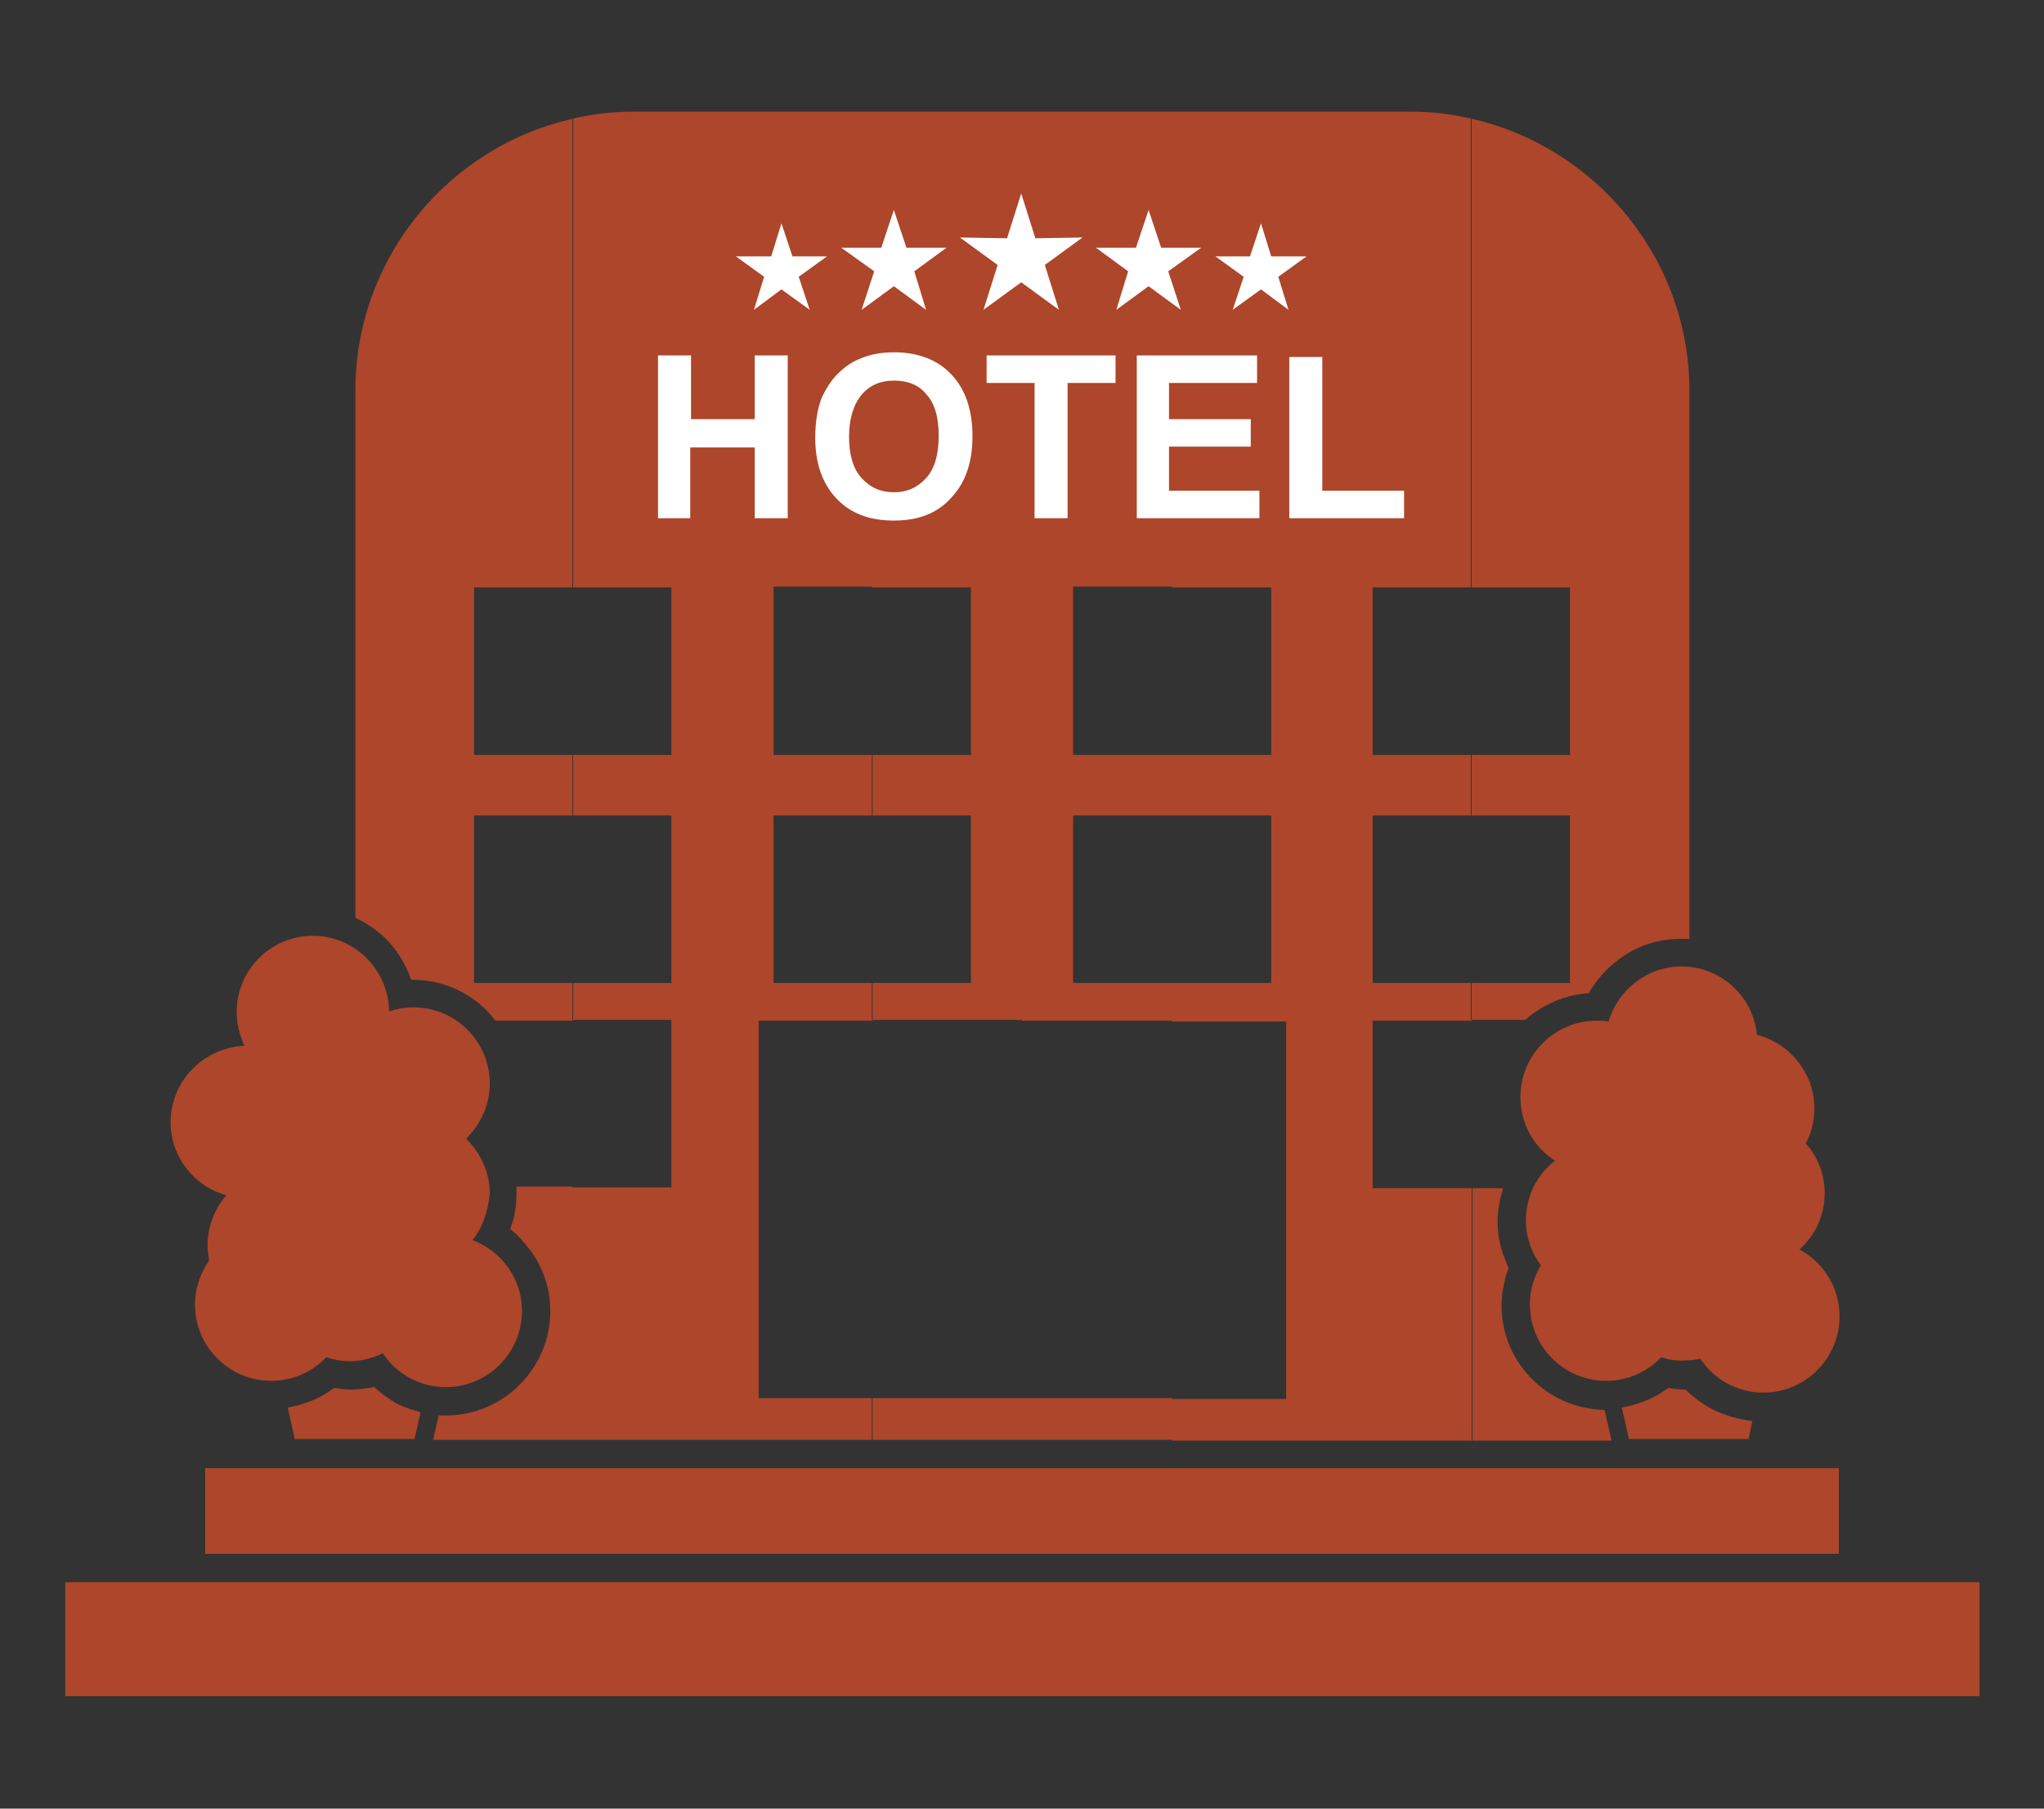 <?xml version="1.0" encoding="utf-8"?>
<!-- Generator: Adobe Illustrator 21.1.0, SVG Export Plug-In . SVG Version: 6.00 Build 0)  -->
<svg version="1.1" xmlns="http://www.w3.org/2000/svg" xmlns:xlink="http://www.w3.org/1999/xlink" x="0px" y="0px"
	 viewBox="0 0 260 230" style="enable-background:new 0 0 260 230;" xml:space="preserve">
<rect x="0" y="0" width="260" height="230" fill="#333333" stroke="none"/>
<style type="text/css">
	.st0{display:none;}
	.st1{display:inline;fill:#DA251D;}
	.st2{display:inline;fill:#F25B14;}
	.st3{display:inline;}
	.st4{fill:#F96969;}
	.st5{fill:#F22525;}
	.st6{fill:#FFCA00;}
	.st7{fill:#F6871E;}
	.st8{fill:#DA251D;}
	.st9{fill:#DEF3EE;}
	.st10{fill:#383C40;}
	.st11{fill:#F5F5F5;}
	.st12{fill:#B74141;}
	.st13{fill:#FF8080;}
	.st14{fill-rule:evenodd;clip-rule:evenodd;fill:#AD462A;}
	.st15{fill:#FFFFFF;}
	.st16{fill-rule:evenodd;clip-rule:evenodd;fill:#FFFFFF;}
</style>
<g id="Layer_2" class="st0">
	<ellipse class="st1" cx="207.5" cy="104.1" rx="6.1" ry="6.1"/>
	<polyline class="st1" points="206.4,7.2 206.4,88.8 208.6,88.8 208.6,7.2 	"/>
	<polygon class="st2" points="215.8,81.7 213.5,81.7 213.5,80.3 201.6,80.3 201.6,81.7 199.2,81.7 192.2,101.1 192.2,103.4 
		222.9,103.4 222.9,101.1 	"/>
	<g class="st3">
		<g>
			<g>
				<path class="st4" d="M133.3,166.7c7.2-4.7,22.6-7.4,37.4-7.4c16.5,0,30.5,3,37.2,7.3c4.9-3.1,8.1-8.5,8.1-14.8
					c0-9.6-7.7-17.4-17.1-17.4c-4.5,0-8.6,1.8-11.7,4.7c-1.8-7.6-8.6-13.3-16.6-13.3c-8.1,0-14.8,5.7-16.6,13.3
					c-3.1-2.9-7.1-4.7-11.7-4.7c-9.5,0-17.1,7.8-17.1,17.4C125.1,158.2,128.4,163.6,133.3,166.7z"/>
				<path class="st5" d="M210.9,169.8c-2.1-6-19.3-10.7-40.2-10.7c-22.3,0-40.4,5.3-40.4,11.9v13.4h80.7V169.8z"/>
				<g>
					<g>
						<path class="st6" d="M133.5,159.9c-1.5-2.6-3.8-5.4-6.8-6.8c-0.7-0.4-3-1.6-6.1-1.6c-2.7,0-5.1,1.5-6.4,3.9
							c-2.9,5.2-1.5,11.8,4.9,13.1c0.3,0.1,0.8,0.1,0.8,0.1l0,0l0,0.6c0,0,0,0,0,0s-0.2,4.9-0.2,7.3c0,2.3,0.4,7.8,0.4,7.8v0.3h15
							c0,0,2.2-2,2.2-9.3C137.4,169.7,136.5,165.1,133.5,159.9z"/>
						<path class="st7" d="M133.5,159.9c-1.5-2.6-3.8-5.4-6.8-6.8c-0.7-0.4-3-1.6-6.1-1.6c-2.7,0-5.1,1.5-6.4,3.9
							c-2.9,5.2-1.5,11.8,4.9,13.1c0.3,0.1,0.5,0.1,0.8,0.1c0,0,0,0,0,0c3.3-0.1,5.2-2.3,5.4-4.5c0.1-1.5-0.6-3.4-3-3.8
							c-1.6-0.3-2.8,0.3-3.2,1.5c-0.4,1.2,0.1,2.8,1.5,3.5c0.1,0.1,0.2,0.2,0.1,0.4c-0.1,0.1-0.2,0.2-0.4,0.1
							c-1.7-0.8-2.3-2.8-1.8-4.2c0.4-1.2,1.6-2.3,3.8-1.9c2.3,0.4,3.6,2.2,3.4,4.4c-0.2,2.5-2.3,5-6,5c0,0,0,0,0,0c0,0,0,0,0,0
							c-0.3,2.4-0.2,4.9-0.2,7.3c0,2.3,0.4,7.8,0.4,7.8v0.3h15c0,0,2.2-2,2.2-9.3C137.4,169.7,136.5,165.1,133.5,159.9z"/>
						<path class="st8" d="M133.5,159.9c-1.5-2.6-3.8-5.4-6.8-6.8c-0.7-0.4-3-1.6-6.1-1.6c-2.7,0-5.1,1.5-6.4,3.9
							c-2.9,5.2-1.5,11.8,4.9,13.1c0.3,0.1,0.5,0.1,0.8,0.1c0,0,0,0,0,0c3.3-0.1,5.2-2.3,5.4-4.5c0.1-1.5-0.6-3.4-3-3.8
							c-1.6-0.3-2.8,0.3-3.2,1.5c-0.4,1.2,0.1,2.8,1.5,3.5c0.1,0.1,0.2,0.2,0.1,0.4c-0.1,0.1-0.2,0.2-0.4,0.1
							c-1.7-0.8-2.3-2.8-1.8-4.2c0.4-1.2,1.6-2.3,3.8-1.9c2.3,0.4,3.6,2.2,3.4,4.4c-0.2,2.5-2.3,5-6,5c0,0,0,0,0,0c0,0,0,0,0,0
							c-0.3,2.4-0.2,4.9-0.2,7.3c0,2.3,0.4,7.8,0.4,7.8v0.3h15c0,0,2.2-2,2.2-9.3C137.4,169.7,136.5,165.1,133.5,159.9z"/>
					</g>
					<g>
						<path class="st6" d="M203.7,175.1c0,7.3,2.2,9.3,2.2,9.3h15v-0.3c0,0,0.5-5.5,0.4-7.8c0-2.4-0.2-7.3-0.2-7.3s0,0,0,0l0-0.6
							l0,0c0,0,0.5,0,0.8-0.1c6.4-1.3,7.8-7.8,4.9-13.1c-1.3-2.4-3.7-3.9-6.4-3.9c-3-0.1-5.3,1.2-6.1,1.6c-3,1.4-5.3,4.2-6.8,6.8
							C204.6,165.1,203.7,169.7,203.7,175.1z"/>
						<path class="st7" d="M207.6,159.9c1.5-2.6,3.8-5.4,6.8-6.8c0.7-0.4,3-1.6,6.1-1.6c2.7,0,5.1,1.5,6.4,3.9
							c2.9,5.2,1.5,11.8-4.9,13.1c-0.3,0.1-0.5,0.1-0.8,0.1c0,0,0,0,0,0c-3.3-0.1-5.2-2.3-5.4-4.5c-0.1-1.5,0.6-3.4,3-3.8
							c1.6-0.3,2.8,0.3,3.2,1.5c0.4,1.2-0.1,2.8-1.5,3.5c-0.1,0.1-0.2,0.2-0.1,0.4c0.1,0.1,0.2,0.2,0.4,0.1c1.7-0.8,2.3-2.8,1.8-4.2
							c-0.4-1.2-1.6-2.3-3.8-1.9c-2.3,0.4-3.6,2.2-3.4,4.4c0.2,2.5,2.3,5,6,5h0c0,0,0,0,0,0c0.3,2.4,0.2,4.9,0.2,7.3
							c0,2.3-0.4,7.8-0.4,7.8v0.3h-15c0,0-2.2-2-2.2-9.3C203.7,169.7,204.6,165.1,207.6,159.9z"/>
						<path class="st8" d="M207.6,159.9c1.5-2.6,3.8-5.4,6.8-6.8c0.7-0.4,3-1.6,6.1-1.6c2.7,0,5.1,1.5,6.4,3.9
							c2.9,5.2,1.5,11.8-4.9,13.1c-0.3,0.1-0.5,0.1-0.8,0.1c0,0,0,0,0,0c-3.3-0.1-5.2-2.3-5.4-4.5c-0.1-1.5,0.6-3.4,3-3.8
							c1.6-0.3,2.8,0.3,3.2,1.5c0.4,1.2-0.1,2.8-1.5,3.5c-0.1,0.1-0.2,0.2-0.1,0.4c0.1,0.1,0.2,0.2,0.4,0.1c1.7-0.8,2.3-2.8,1.8-4.2
							c-0.4-1.2-1.6-2.3-3.8-1.9c-2.3,0.4-3.6,2.2-3.4,4.4c0.2,2.5,2.3,5,6,5h0c0,0,0,0,0,0c0.3,2.4,0.2,4.9,0.2,7.3
							c0,2.3-0.4,7.8-0.4,7.8v0.3h-15c0,0-2.2-2-2.2-9.3C203.7,169.7,204.6,165.1,207.6,159.9z"/>
					</g>
				</g>
			</g>
			<g>
				<rect x="63.8" y="164" class="st8" width="14.8" height="5.3"/>
				<rect x="60.2" y="168.8" class="st8" width="22.1" height="1.3"/>
				<rect x="30.4" y="170.1" class="st8" width="82.8" height="3.7"/>
				<g>
					<rect x="103.8" y="171.9" class="st8" width="3.7" height="12.6"/>
				</g>
				<g>
					<rect x="35.6" y="171.9" class="st8" width="3.7" height="12.6"/>
				</g>
				<path class="st8" d="M97.1,133.6H45.3c-1.2,0-2.2,1-2.2,2.2v2.4V161v2.4c0,1.2,1,2.2,2.2,2.2h51.8c1.2,0,2.2-1,2.2-2.2V161
					v-22.9v-2.4C99.3,134.6,98.3,133.6,97.1,133.6z"/>
				<path class="st9" d="M97.5,161c0,0.7-0.6,1.3-1.3,1.3h-50c-0.7,0-1.3-0.6-1.3-1.3v-24.6c0-0.7,0.6-1.3,1.3-1.3h50
					c0.7,0,1.3,0.6,1.3,1.3V161z"/>
			</g>
			<g>
				<g>
					<rect x="119" y="84.7" class="st10" width="41.8" height="30.5"/>
					<rect x="122.9" y="88.1" class="st11" width="34" height="23.6"/>
					<polygon class="st8" points="124.9,109 133.7,93.8 142.4,109 					"/>
					
						<rect x="137.8" y="93" transform="matrix(0.668 -0.744 0.744 0.668 -26.271 140.552)" class="st12" width="13.5" height="13.5"/>
					<ellipse class="st13" cx="148.3" cy="96.2" rx="5.6" ry="5.6"/>
				</g>
				<g>
					<path class="st10" d="M121.2,85.4C121.1,85.4,121.1,85.3,121.2,85.4c-0.1-0.1-0.1-0.2-0.1-0.2l19.5-13.6c0,0,0.1,0,0.1,0
						c0,0,0,0.1,0,0.2L121.2,85.4C121.2,85.3,121.2,85.4,121.2,85.4z"/>
					<path class="st10" d="M158.6,85.4C158.6,85.4,158.6,85.3,158.6,85.4l-18-13.6c0,0-0.1-0.1,0-0.1c0,0,0.1-0.1,0.1,0l17.9,13.6
						C158.7,85.2,158.7,85.3,158.6,85.4C158.7,85.3,158.6,85.4,158.6,85.4z"/>
				</g>
				<circle class="st10" cx="140.7" cy="71.6" r="0.8"/>
			</g>
		</g>
		<rect x="26.4" y="184.3" class="st8" width="206.6" height="2.5"/>
	</g>
</g>
<g id="Layer_1" class="st0">
	<g id="Layer_x0020_1" class="st3">
		<g id="_179820976">
			<path id="_179828080" class="st8" d="M230.5,76.6c0,10.2,7.7,23,7.7,39.7v15.4c0,46.1-38.5,83.2-71.9,97.1
				c-22,9.2-45.7,11-71.9,5.6c-20.8-4.3-53.8-25.7-57.2-26c-3.8,18.1,61.2,47.4,92.2,47.4h6.4c77.2,0,138.2-65.3,138.2-143.4v-2.6
				c0-18.3-4.8-52.5-21.8-52.5h-5.1c-7.8,0-16.6,8.8-16.6,16.6L230.5,76.6L230.5,76.6z"/>
			<path id="_179827792" class="st8" d="M-14,113.7v9c0,68.5,43.5,56.1,43.5,32v-1.3c0-10.2-7.7-23-7.7-39.7V98.4
				c0-67.9,66.2-105,125.4-105c36.1,0,67.8,28,75.5,28.2c-0.5-21.2-64.1-47.4-94.7-47.4C50.5-25.8-14,36.9-14,113.7L-14,113.7z"/>
		</g>
	</g>
</g>
<g id="Layer_3">
	<g>
		<path class="st14" d="M60.1,157.7c3.7,1.4,6.3,4.9,6.3,9c0,5.3-4.3,9.7-9.7,9.7c-3.3,0-6.3-1.7-8-4.3c-1.3,0.6-2.7,1-4.2,1
			c-1.1,0-2.1-0.2-3-0.5c-1.8,1.9-4.3,3-7,3c-5.3,0-9.7-4.3-9.7-9.7c0-2.1,0.7-4,1.8-5.6c-0.1-0.6-0.2-1.3-0.2-1.9
			c0-2.4,0.9-4.7,2.4-6.4c-4.1-1.1-7.1-4.9-7.1-9.3c0-5.2,4.2-9.5,9.4-9.7c-0.6-1.3-1-2.8-1-4.3c0-5.3,4.3-9.7,9.7-9.7
			c5.3,0,9.6,4.3,9.7,9.6c1-0.3,2-0.5,3.1-0.5c5.3,0,9.7,4.3,9.7,9.7c0,2.8-1.2,5.2-3,7c1.8,1.8,3,4.2,3,7
			C62.1,154,61.4,156.1,60.1,157.7z"/>
		<path class="st14" d="M211.3,172.6c-1.8,1.9-4.3,3-7,3c-5.3,0-9.7-4.3-9.7-9.7c0-1.8,0.5-3.5,1.4-5c-1.2-1.6-1.9-3.6-1.9-5.7
			c0-3.1,1.4-5.8,3.7-7.6c-2.7-1.7-4.4-4.7-4.4-8.1c0-5.3,4.3-9.7,9.7-9.7c0.5,0,1,0,1.5,0.1c1.2-4,4.9-7,9.3-7c5,0,9.1,3.8,9.6,8.7
			c4.2,1.1,7.3,4.9,7.3,9.4c0,1.6-0.4,3.1-1.1,4.4c1.5,1.7,2.4,3.9,2.4,6.3c0,2.9-1.2,5.4-3.2,7.2c3,1.6,5.1,4.8,5.1,8.5
			c0,5.3-4.3,9.7-9.7,9.7c-3.3,0-6.3-1.7-8-4.3c-0.6,0.1-1.2,0.2-1.8,0.2C213.2,173.1,212.2,172.9,211.3,172.6z"/>
		<path class="st14" d="M222.4,183.1l0.5-2.4c-1.8-0.2-3.5-0.7-5.1-1.5c-1.3-0.7-2.4-1.5-3.4-2.5c-0.1,0-0.2,0-0.2,0
			c-0.7,0-1.3-0.1-2-0.2c-0.8,0.6-1.8,1.2-2.8,1.6c-1,0.4-2,0.7-3.1,0.9l0.9,4H222.4z"/>
		<path class="st14" d="M52.7,183.1l0.8-3.5c-1-0.3-2-0.6-3-1.1c-1.1-0.6-2-1.3-2.9-2.1l-0.1,0l0,0c-1,0.2-2,0.3-3,0.3
			c-0.7,0-1.3-0.1-2-0.2c-0.8,0.6-1.8,1.2-2.8,1.6c-1,0.4-2,0.7-3.1,0.9l0.9,4H52.7z"/>
		<rect x="26.1" y="186.7" class="st14" width="207.8" height="10.9"/>
		<rect x="8.3" y="201.2" class="st14" width="243.5" height="14.5"/>
		<path class="st14" d="M187.2,15.1c15.8,3.6,27.7,17.8,27.7,34.6v69.7c-0.4,0-0.8,0-1.2,0c-3,0-5.7,1-7.9,2.7
			c-1.5,1.1-2.8,2.6-3.7,4.2c-3.1,0.2-5.9,1.5-8.1,3.4h-6.9V125h12.6v-21.3h-12.6V96h12.6V74.7h-12.6V15.1L187.2,15.1z M187.2,151.1
			h4c-0.4,1.3-0.7,2.7-0.7,4.2c0,1.4,0.2,2.8,0.7,4.2c0.2,0.6,0.5,1.2,0.7,1.8c-0.2,0.4-0.3,0.8-0.4,1.2c-0.3,1.2-0.5,2.3-0.5,3.5
			c0,3.7,1.5,7,3.9,9.4c2.4,2.4,5.6,3.8,9.2,3.9l0.9,3.9h-17.7V151.1z M149.1,14.2h30.3c2.7,0,5.3,0.3,7.8,0.9v59.6h-12.6V96h12.6
			v7.7h-12.6V125h12.6v4.8h-12.6v21.3h12.6v32.1h-38.1v-5.3h14.5v-48h-14.5V125h12.6v-21.3h-12.6V96h12.6V74.7h-12.6V14.2z
			 M130,14.2h19.1v60.4h-12.6V96h12.6v7.7h-12.6V125h12.6v4.8H130V14.2L130,14.2z M149.1,183.1H130v-5.3h19.1V183.1z M110.9,14.2
			H130v115.5h-19.1V125h12.6v-21.3h-12.6V96h12.6V74.7h-12.6V14.2L110.9,14.2z M130,183.1h-19.1v-5.3H130V183.1z M80.6,14.2h30.3
			v60.4H98.4V96h12.6v7.7H98.4V125h12.6v4.8H96.5v48h14.5v5.3H72.8v-32.1h12.6v-21.3H72.8V125h12.6v-21.3H72.8V96h12.6V74.7H72.8
			V15.1C75.3,14.5,77.9,14.2,80.6,14.2z M72.8,183.1H55.1l0.7-3.1c0.3,0,0.6,0,0.9,0c3.7,0,7-1.5,9.4-3.9c2.4-2.4,3.9-5.7,3.9-9.4
			c0-2.8-0.9-5.4-2.4-7.5c-0.8-1.1-1.7-2.1-2.7-2.9c0-0.1,0.1-0.2,0.1-0.3c0.5-1.3,0.7-2.8,0.7-4.3c0-0.3,0-0.5,0-0.8h7.1V183.1
			L72.8,183.1z M72.8,129.8H63c-0.3-0.4-0.7-0.9-1.1-1.3c-2.4-2.4-5.7-3.9-9.4-3.9l-0.2,0c-0.7-2-1.8-3.8-3.2-5.2
			c-1.1-1.1-2.5-2-3.9-2.7V49.7c0-16.9,11.9-31.1,27.7-34.6v59.6H60.3V96h12.6v7.7H60.3V125h12.6V129.8z"/>
		<path class="st15" d="M113.7,66.2v-3.6h0c1.7,0,3-0.6,4.1-1.8c1.1-1.2,1.6-3,1.6-5.4c0-2.4-0.5-4.1-1.6-5.3
			c-1-1.2-2.4-1.7-4.1-1.7h0v-3.6c3,0,5.5,0.9,7.3,2.8c1.8,1.9,2.7,4.5,2.7,7.9c0,3.3-0.9,5.9-2.7,7.8
			C119.2,65.3,116.8,66.2,113.7,66.2L113.7,66.2L113.7,66.2z M131.6,65.9V48.7h-6.1v-3.5h16.4v3.5h-6.1v17.2H131.6L131.6,65.9z
			 M144.6,65.9V45.2h15.3v3.5h-11.2v4.6h10.4v3.5h-10.4v5.6h11.5v3.5H144.6L144.6,65.9z M164,65.9V45.4h4.2v17h10.4v3.5H164z
			 M83.7,65.9V45.2h4.2v8.1H96v-8.1h4.2v20.7H96v-9h-8.2v9H83.7L83.7,65.9z M113.7,44.8v3.6c-1.7,0-3.1,0.6-4.1,1.8
			c-1,1.2-1.6,3-1.6,5.3c0,2.3,0.5,4.1,1.6,5.3c1.1,1.2,2.4,1.8,4.1,1.8v3.6c-3.1,0-5.5-0.9-7.3-2.8c-1.8-1.9-2.7-4.5-2.7-7.7
			c0-2.1,0.3-3.9,0.9-5.3c0.5-1,1.1-2,1.9-2.8c0.8-0.8,1.7-1.5,2.7-1.9C110.5,45.1,112,44.8,113.7,44.8L113.7,44.8z"/>
		<g>
			<polygon class="st16" points="129.9,24.6 131.7,30.3 137.7,30.2 132.9,33.7 134.7,39.4 129.9,35.9 125.1,39.4 126.9,33.7 
				122.1,30.2 128.1,30.3 			"/>
			<g>
				<polygon class="st16" points="146.1,26.7 147.7,31.5 152.8,31.5 148.6,34.5 150.2,39.4 146.1,36.4 142,39.4 143.5,34.5 
					139.4,31.5 144.5,31.5 				"/>
				<polygon class="st16" points="160.4,28.4 161.7,32.6 166.2,32.6 162.6,35.2 163.9,39.4 160.4,36.8 156.8,39.4 158.2,35.2 
					154.6,32.6 159,32.6 				"/>
				<polygon class="st16" points="113.7,26.7 112.1,31.5 107,31.5 111.2,34.5 109.6,39.4 113.7,36.4 117.8,39.4 116.3,34.5 
					120.4,31.5 115.3,31.5 				"/>
				<polygon class="st16" points="99.4,28.4 98.1,32.6 93.6,32.6 97.2,35.2 95.9,39.4 99.4,36.8 103,39.4 101.6,35.2 105.2,32.6 
					100.8,32.6 				"/>
			</g>
		</g>
	</g>
</g>
</svg>
